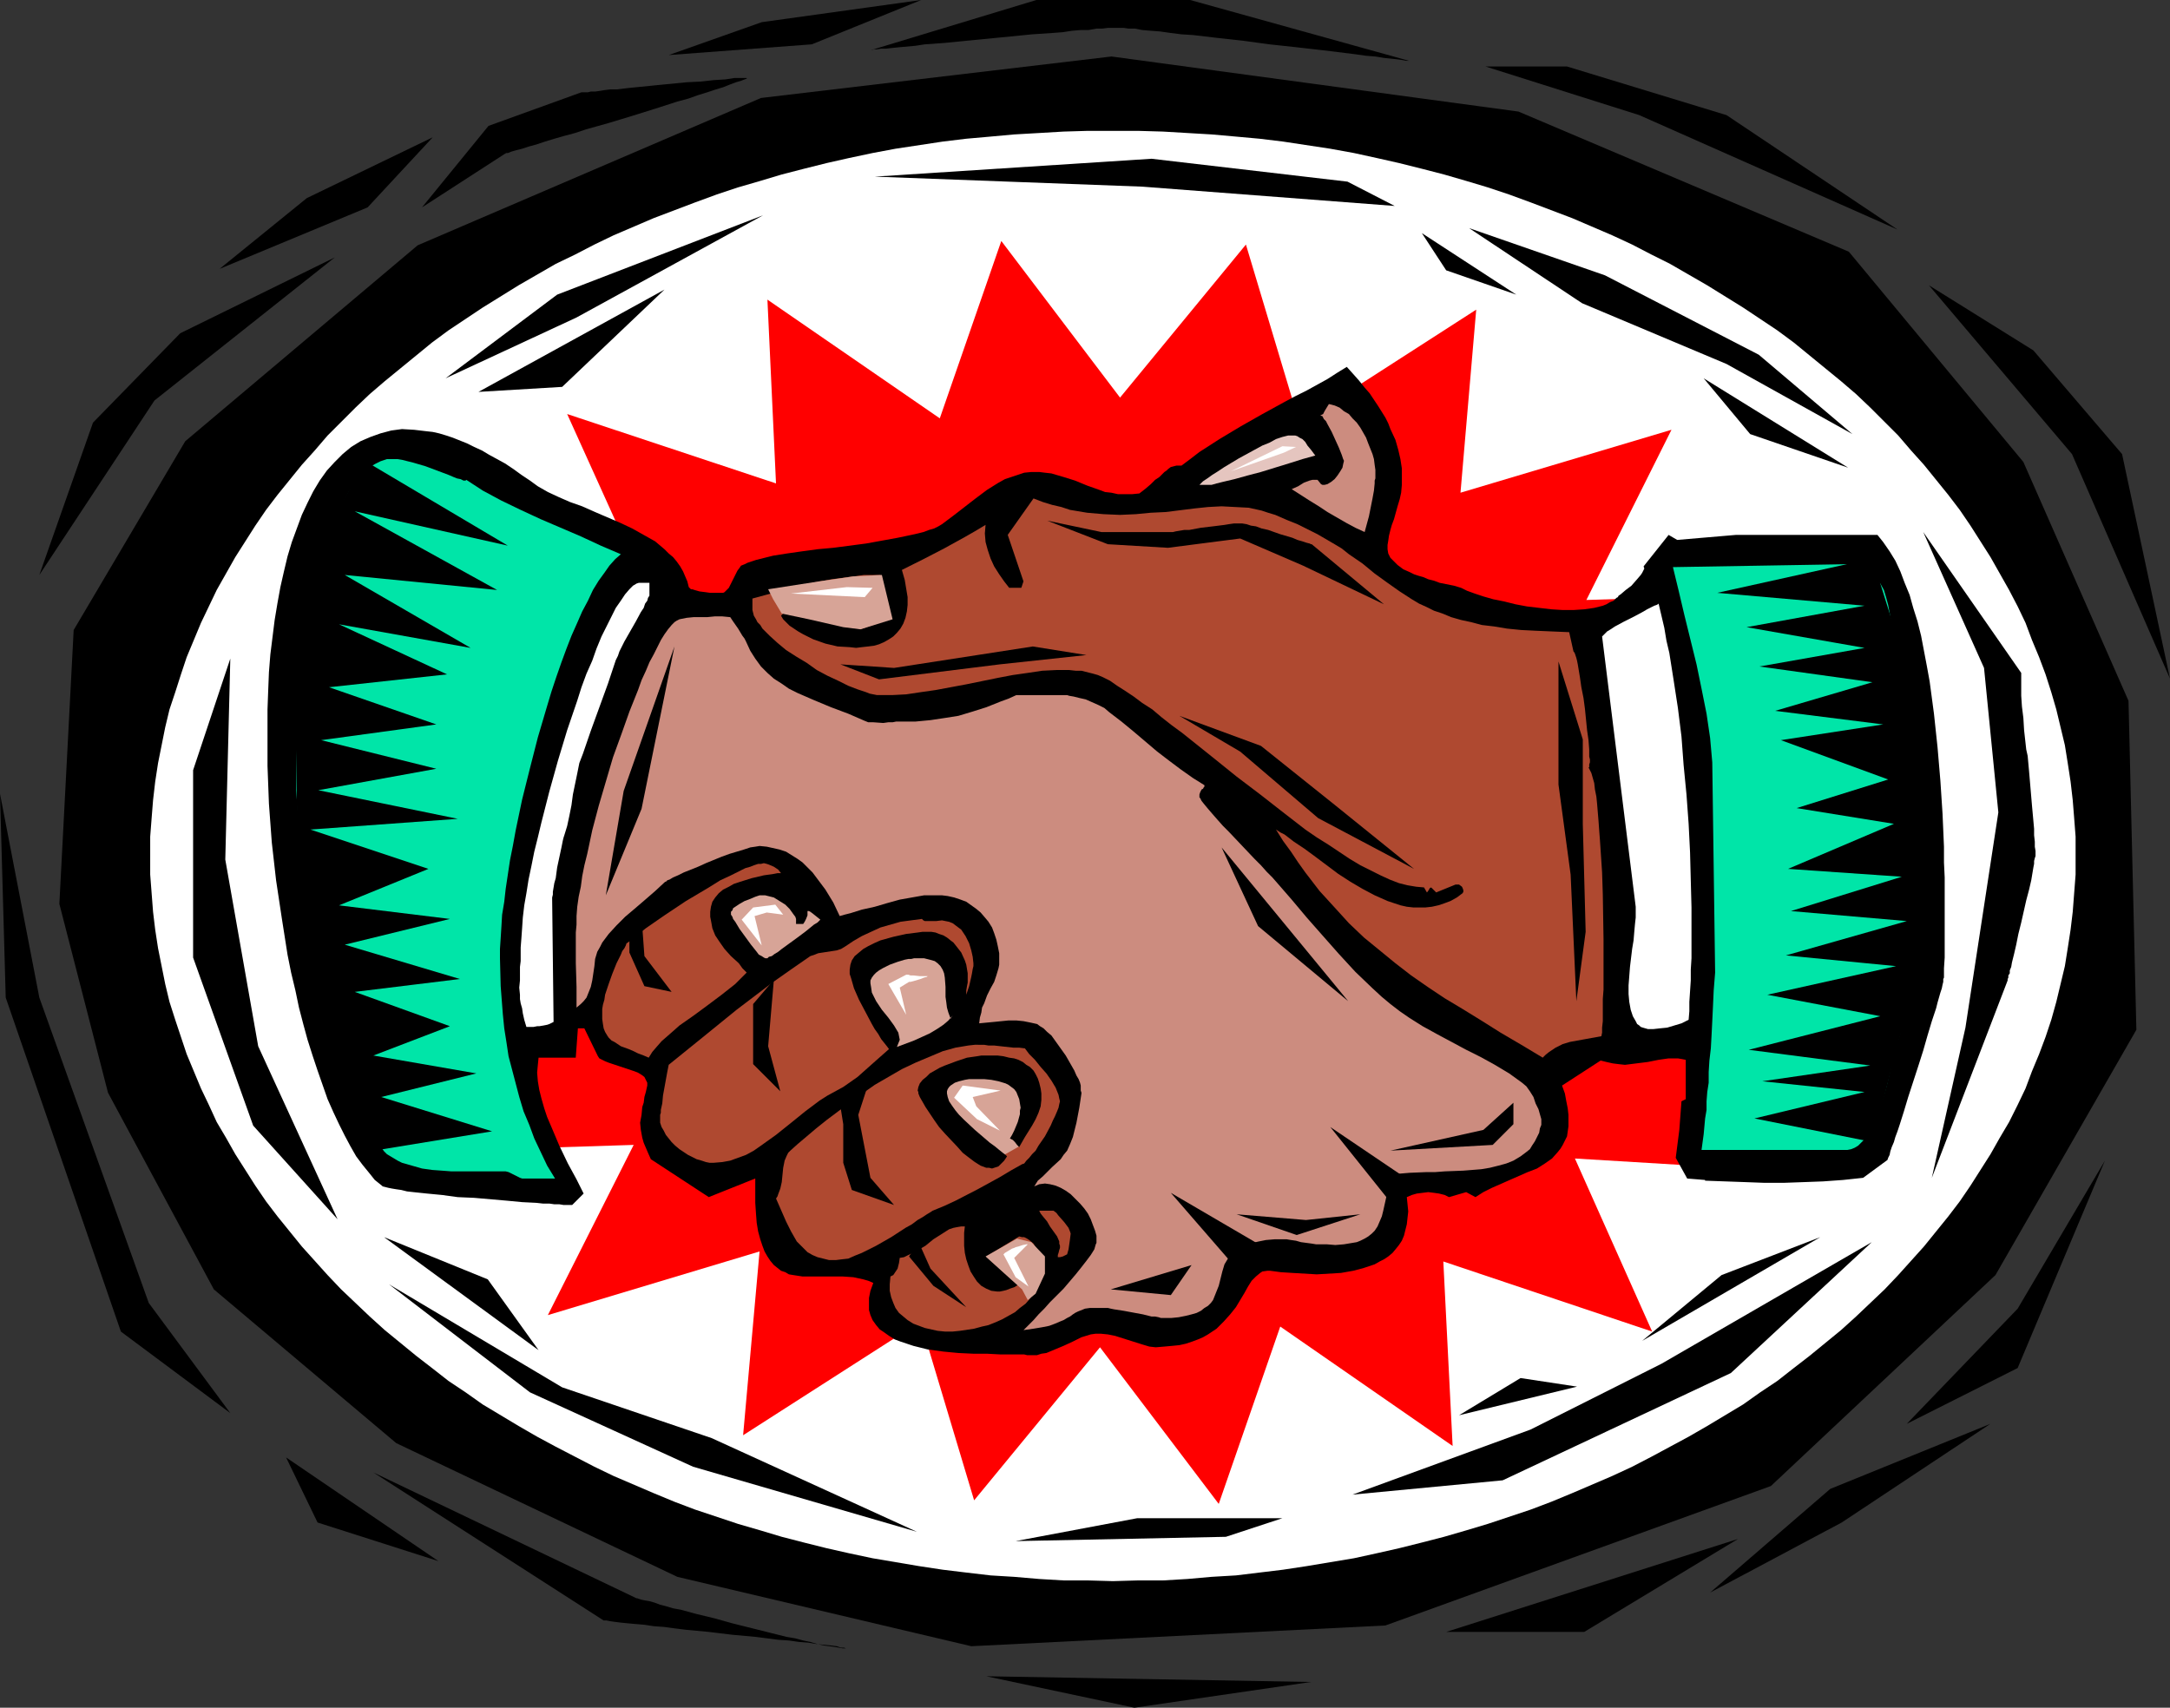 <?xml version="1.0" encoding="UTF-8" standalone="no"?>
<svg
   version="1.0"
   width="129.724mm"
   height="102.102mm"
   id="svg74"
   sodipodi:docname="Handshake 24.wmf"
   xmlns:inkscape="http://www.inkscape.org/namespaces/inkscape"
   xmlns:sodipodi="http://sodipodi.sourceforge.net/DTD/sodipodi-0.dtd"
   xmlns="http://www.w3.org/2000/svg"
   xmlns:svg="http://www.w3.org/2000/svg">
  <rect width="100%" height="100%" fill="#333333" stroke="none"/>
  <sodipodi:namedview
     id="namedview74"
     pagecolor="#ffffff"
     bordercolor="#000000"
     borderopacity="0.25"
     inkscape:showpageshadow="2"
     inkscape:pageopacity="0.0"
     inkscape:pagecheckerboard="0"
     inkscape:deskcolor="#d1d1d1"
     inkscape:document-units="mm" />
  <defs
     id="defs1">
    <pattern
       id="WMFhbasepattern"
       patternUnits="userSpaceOnUse"
       width="6"
       height="6"
       x="0"
       y="0" />
  </defs>
  <path
     style="fill:#000000;fill-opacity:1;fill-rule:evenodd;stroke:none"
     d="M 89.526,326.106 48.318,291.363 24.402,246.923 13.413,204.261 16.645,142.368 41.854,99.706 94.374,55.428 171.942,22.139 l 79.184,-9.373 91.95,12.443 74.659,31.673 39.43,47.51 23.755,53.974 1.778,74.335 -31.835,55.428 -50.742,47.672 -87.102,31.512 -93.566,4.686 -66.418,-15.675 z"
     id="path1" />
  <path
     style="fill:#ffffff;fill-opacity:1;fill-rule:evenodd;stroke:none"
     d="m 33.936,193.434 v -4.363 l 0.323,-4.202 0.323,-4.04 0.485,-4.202 0.646,-4.202 0.808,-4.04 0.808,-4.04 0.97,-4.04 1.293,-3.878 1.293,-4.04 1.293,-3.878 1.616,-3.878 1.616,-3.878 1.778,-3.717 1.778,-3.717 2.101,-3.717 2.101,-3.717 2.262,-3.555 2.262,-3.555 2.424,-3.555 2.586,-3.394 2.747,-3.394 2.747,-3.394 2.909,-3.232 2.909,-3.394 3.07,-3.07 3.232,-3.232 3.232,-3.07 3.394,-2.909 3.555,-2.909 3.555,-2.909 3.555,-2.909 3.717,-2.747 7.757,-5.171 8.08,-5.01 4.202,-2.424 4.202,-2.424 4.363,-2.101 4.363,-2.262 4.363,-2.101 4.525,-1.939 4.525,-1.939 4.686,-1.778 4.686,-1.778 4.848,-1.778 4.848,-1.616 5.01,-1.454 4.848,-1.454 5.01,-1.293 5.171,-1.293 5.01,-1.131 5.333,-1.131 5.171,-0.97 5.333,-0.808 5.333,-0.808 5.333,-0.646 5.494,-0.485 5.333,-0.485 5.656,-0.323 5.494,-0.323 5.494,-0.162 h 5.656 5.656 l 5.656,0.162 5.494,0.323 5.494,0.323 5.494,0.485 5.333,0.485 5.333,0.646 5.333,0.808 5.333,0.808 5.333,0.97 5.171,1.131 5.01,1.131 5.171,1.293 5.01,1.293 5.01,1.454 4.848,1.454 4.848,1.616 4.848,1.778 4.686,1.778 4.686,1.778 4.525,1.939 4.525,1.939 4.525,2.101 4.363,2.262 4.202,2.101 4.202,2.424 4.202,2.424 8.08,5.01 7.757,5.171 3.717,2.747 3.555,2.909 3.555,2.909 3.555,2.909 3.394,2.909 3.232,3.07 3.232,3.232 3.07,3.07 2.909,3.394 2.909,3.232 2.747,3.394 2.747,3.394 2.586,3.394 2.424,3.555 2.262,3.555 2.262,3.555 2.101,3.717 2.101,3.717 1.939,3.717 1.778,3.717 1.454,3.878 1.616,3.878 1.454,3.878 1.293,4.04 1.131,3.878 0.97,4.04 0.97,4.04 0.646,4.04 0.646,4.202 0.485,4.202 0.323,4.04 0.323,4.202 v 4.363 4.202 l -0.323,4.202 -0.323,4.202 -0.485,4.04 -0.646,4.202 -0.646,4.04 -0.97,4.04 -0.97,4.04 -1.131,4.04 -1.293,3.878 -1.454,3.878 -1.616,3.878 -1.454,3.878 -1.778,3.717 -1.939,3.878 -2.101,3.555 -2.101,3.717 -2.262,3.555 -2.262,3.555 -2.424,3.555 -2.586,3.394 -2.747,3.394 -2.747,3.394 -2.909,3.232 -2.909,3.232 -3.07,3.232 -3.232,3.07 -3.232,3.07 -3.394,3.07 -3.555,2.909 -3.555,2.909 -3.555,2.747 -3.717,2.909 -3.878,2.586 -3.878,2.747 -4.04,2.424 -4.04,2.424 -4.202,2.424 -4.202,2.262 -4.202,2.262 -4.363,2.262 -4.525,2.101 -4.525,1.939 -4.525,1.939 -4.686,1.939 -4.686,1.778 -4.848,1.616 -4.848,1.616 -4.848,1.454 -5.01,1.454 -5.01,1.293 -5.171,1.293 -5.01,1.131 -5.171,1.131 -10.666,1.778 -5.333,0.808 -5.333,0.646 -5.333,0.646 -5.494,0.323 -5.494,0.485 -5.494,0.323 h -5.656 l -5.656,0.162 -5.656,-0.162 h -5.494 l -5.494,-0.323 -5.656,-0.485 -5.333,-0.323 -5.494,-0.646 -5.333,-0.646 -5.333,-0.808 -10.504,-1.778 -5.333,-1.131 -5.01,-1.131 -5.171,-1.293 -5.01,-1.293 -4.848,-1.454 -5.01,-1.454 -4.848,-1.616 -4.848,-1.616 -4.686,-1.778 -4.686,-1.939 -4.525,-1.939 -4.525,-1.939 -4.363,-2.101 -4.363,-2.262 -4.363,-2.262 -4.202,-2.262 -4.202,-2.424 -4.04,-2.424 -4.04,-2.424 -3.878,-2.747 -3.878,-2.586 -3.717,-2.909 -3.555,-2.747 -3.555,-2.909 -3.555,-2.909 -3.394,-3.07 -3.232,-3.07 -3.232,-3.07 -3.07,-3.232 -2.909,-3.232 -2.909,-3.232 -2.747,-3.394 -2.747,-3.394 -2.586,-3.394 -2.424,-3.555 -2.262,-3.555 -2.262,-3.555 -2.101,-3.717 -2.101,-3.555 -1.778,-3.878 -1.778,-3.717 -1.616,-3.878 -1.616,-3.878 -1.293,-3.878 -1.293,-3.878 -1.293,-4.04 -0.97,-4.04 -0.808,-4.04 -0.808,-4.04 -0.646,-4.202 -0.485,-4.04 -0.323,-4.202 -0.323,-4.202 z"
     id="path2" />
  <path
     style="fill:#ff0000;fill-opacity:1;fill-rule:evenodd;stroke:none"
     d="m 373.296,300.897 -47.187,-15.837 2.101,41.692 -38.946,-26.987 -13.898,40.076 -26.826,-35.39 -28.442,34.582 -12.12,-40.4 -40.077,25.694 3.717,-41.531 -47.834,14.382 19.392,-38.461 -51.066,1.616 32.966,-31.835 -48.965,-11.312 43.147,-21.977 -42.178,-23.109 49.45,-9.858 -31.512,-32.643 50.742,2.909 -17.614,-38.945 47.187,15.675 -1.939,-41.531 38.946,26.825 13.898,-40.076 26.826,35.39 28.442,-34.582 12.12,40.4 39.915,-25.694 -3.555,41.369 47.672,-14.221 -19.23,38.461 50.904,-1.616 -32.805,31.835 48.965,11.312 -43.309,21.816 42.339,23.27 -49.45,9.858 31.512,32.805 -50.742,-3.07 z"
     id="path3" />
  <path
     style="fill:#000000;fill-opacity:1;fill-rule:evenodd;stroke:none"
     d="m 371.356,127.986 5.656,-7.11 1.939,1.131 13.251,-1.131 h 31.997 l 1.293,1.616 1.454,2.101 1.293,2.101 1.131,2.424 0.97,2.586 1.131,2.747 0.808,2.909 0.97,3.07 0.808,3.232 0.646,3.394 0.646,3.394 0.646,3.555 0.97,7.272 0.808,7.595 0.646,7.595 0.485,7.434 0.323,7.434 v 3.555 l 0.162,3.394 v 3.394 3.232 3.07 2.909 2.909 2.586 l -0.162,2.424 v 2.101 l -0.162,0.323 v 0.646 l -0.162,0.646 -0.162,0.808 -0.323,0.97 -0.323,1.131 -0.323,1.131 -0.323,1.293 -0.97,2.909 -0.97,3.232 -0.97,3.394 -1.131,3.555 -2.262,6.949 -0.97,3.232 -0.97,3.07 -0.485,1.454 -0.485,1.293 -0.323,1.131 -0.485,1.131 -0.323,0.97 -0.162,0.808 -0.323,0.646 -0.162,0.485 -5.494,4.04 -4.525,0.485 -4.525,0.323 -4.363,0.162 -4.525,0.162 h -4.363 l -4.363,-0.162 -4.525,-0.162 -4.525,-0.162 v -0.162 l -4.04,-0.323 -2.586,-4.686 0.808,-6.302 0.485,-6.464 0.97,-0.485 v -8.888 l -0.808,-0.162 -0.97,-0.162 h -0.97 -1.131 l -1.131,0.162 -1.131,0.162 -2.424,0.485 -2.586,0.323 -2.586,0.323 -1.454,-0.162 -1.293,-0.162 -1.454,-0.323 -1.293,-0.323 -8.726,5.656 0.646,1.778 0.323,1.778 0.323,1.616 0.162,1.454 v 1.293 1.293 l -0.162,1.131 -0.162,1.131 -0.485,0.97 -0.485,0.97 -0.485,0.808 -0.646,0.808 -1.293,1.454 -1.616,1.131 -1.778,1.131 -2.101,0.808 -8.08,3.555 -1.939,0.97 -1.778,1.131 -2.101,-1.131 -3.878,1.131 -0.97,-0.485 -1.293,-0.323 -1.131,-0.162 -1.293,-0.162 -1.293,0.162 -1.293,0.162 -1.131,0.323 -1.131,0.485 0.162,1.616 0.162,1.616 -0.162,1.454 -0.162,1.454 -0.323,1.293 -0.323,1.293 -0.485,1.131 -0.646,0.97 -0.646,0.808 -0.808,0.97 -0.97,0.808 -0.97,0.646 -0.97,0.485 -1.131,0.646 -2.424,0.808 -2.424,0.646 -2.747,0.485 -2.747,0.162 -2.747,0.162 -2.747,-0.162 -2.747,-0.162 -2.586,-0.162 -2.424,-0.323 h -0.646 l -1.131,0.162 -0.485,0.323 -0.97,0.808 -0.97,0.97 -0.808,1.293 -0.808,1.454 -0.97,1.616 -0.97,1.616 -1.293,1.616 -1.454,1.616 -1.616,1.616 -0.97,0.646 -0.97,0.646 -1.131,0.646 -1.131,0.485 -1.293,0.485 -1.454,0.485 -1.454,0.323 -1.616,0.162 -1.778,0.162 -1.939,0.162 -1.454,-0.162 -1.616,-0.485 -3.07,-0.97 -3.07,-0.97 -1.616,-0.323 -1.616,-0.162 h -1.131 l -1.131,0.162 -2.101,0.646 -1.939,0.97 -2.101,0.97 -1.939,0.808 -1.939,0.808 -1.131,0.162 -0.97,0.323 h -1.131 -1.131 l -0.646,-0.162 h -0.808 -0.97 -3.555 l -3.07,-0.162 h -3.07 l -3.394,-0.162 -3.394,-0.323 -3.555,-0.485 -3.232,-0.808 -1.454,-0.485 -1.454,-0.485 -1.293,-0.485 -1.293,-0.808 -1.131,-0.808 -0.97,-0.646 -0.808,-0.97 -0.808,-1.131 -0.485,-1.131 -0.323,-1.131 v -1.454 -1.293 l 0.323,-1.616 0.646,-1.778 -1.131,-0.485 -1.131,-0.323 -2.262,-0.485 -2.424,-0.162 h -2.262 -2.262 -2.424 -2.101 l -2.101,-0.323 -0.97,-0.162 -0.808,-0.485 -0.97,-0.323 -0.808,-0.646 -0.808,-0.646 -0.808,-0.97 -0.646,-0.97 -0.646,-1.131 -0.485,-1.293 -0.485,-1.454 -0.485,-1.778 -0.323,-1.939 -0.162,-2.101 -0.162,-2.424 v -2.586 -2.909 l -10.504,4.202 -13.09,-8.565 -0.646,-1.454 -0.485,-1.131 -0.485,-1.131 -0.323,-1.131 -0.323,-1.778 -0.162,-1.616 0.323,-1.778 0.162,-1.778 0.323,-0.97 0.162,-1.293 0.323,-1.131 0.323,-1.454 v -0.646 l -0.323,-0.646 -0.323,-0.646 -0.646,-0.485 -0.808,-0.485 -0.808,-0.323 -1.939,-0.646 -1.939,-0.646 -1.939,-0.646 -0.808,-0.323 -0.646,-0.323 -0.646,-0.323 -0.323,-0.485 -3.07,-6.302 h -1.454 l -0.485,6.626 h -8.403 l -0.162,1.616 -0.162,1.778 0.162,1.939 0.323,1.939 0.485,1.939 0.646,2.262 0.646,1.939 0.97,2.262 1.778,4.202 1.939,4.04 0.97,1.778 0.97,1.778 0.808,1.616 0.808,1.616 -2.586,2.586 h -1.131 -0.808 l -0.97,-0.162 h -1.131 l -1.131,-0.162 h -1.454 l -1.454,-0.162 -3.232,-0.162 -3.394,-0.323 -7.434,-0.646 -3.717,-0.162 -3.555,-0.485 -3.394,-0.323 -3.07,-0.323 -1.454,-0.162 -1.293,-0.323 -1.131,-0.162 -0.97,-0.162 -0.808,-0.162 -0.646,-0.162 -0.646,-0.162 -0.162,-0.162 -1.616,-1.293 -1.293,-1.616 -1.454,-1.778 -1.454,-1.939 -1.293,-2.262 -1.293,-2.424 -1.293,-2.586 -1.293,-2.747 -1.293,-2.909 -1.131,-3.232 -1.131,-3.232 -1.131,-3.394 -1.131,-3.555 -0.97,-3.555 -0.97,-3.717 -0.808,-3.878 -0.97,-4.04 -0.808,-4.04 -1.293,-8.242 -1.293,-8.565 -0.97,-8.565 -0.646,-8.726 -0.323,-8.565 v -8.565 -4.202 l 0.162,-4.363 0.162,-4.04 0.323,-4.04 0.485,-3.878 0.485,-3.878 0.646,-3.878 0.646,-3.555 0.808,-3.555 0.808,-3.394 0.97,-3.232 1.131,-3.07 1.131,-3.07 1.293,-2.747 1.293,-2.586 1.454,-2.424 1.616,-2.262 1.778,-1.939 1.778,-1.778 1.939,-1.616 2.101,-1.293 2.262,-0.97 2.262,-0.808 2.424,-0.646 2.424,-0.323 2.747,0.162 2.747,0.323 1.454,0.162 1.454,0.323 1.616,0.485 1.454,0.485 1.616,0.646 1.616,0.646 1.616,0.808 1.778,0.808 1.616,0.97 1.778,0.97 1.778,0.97 1.939,1.293 1.778,1.293 1.939,1.293 1.778,1.293 2.262,1.293 2.424,1.131 2.586,1.131 2.747,0.97 2.909,1.293 5.656,2.424 2.747,1.293 2.586,1.454 2.586,1.454 2.101,1.778 0.97,0.97 0.97,0.808 0.808,0.97 0.808,1.131 0.646,1.131 0.485,1.131 0.485,1.131 0.323,1.293 0.162,0.162 0.323,0.323 h 0.323 l 0.485,0.162 1.131,0.323 1.293,0.162 1.131,0.162 h 0.97 1.131 0.323 0.485 l 0.323,-0.162 0.323,-0.323 0.646,-0.646 0.485,-0.97 0.485,-0.97 0.485,-0.97 0.485,-0.97 0.485,-0.646 0.323,-0.485 0.808,-0.323 0.646,-0.323 0.97,-0.323 0.97,-0.323 1.293,-0.323 1.293,-0.323 1.293,-0.323 3.07,-0.485 3.394,-0.485 3.555,-0.485 3.555,-0.323 7.434,-0.97 3.555,-0.646 3.555,-0.646 3.07,-0.646 1.454,-0.323 1.293,-0.323 1.293,-0.485 1.131,-0.323 0.97,-0.485 0.808,-0.485 2.586,-1.939 5.01,-3.878 2.586,-1.939 2.586,-1.616 1.454,-0.808 1.454,-0.485 1.454,-0.485 1.454,-0.485 1.616,-0.162 h 1.778 l 1.293,0.162 1.454,0.162 2.747,0.808 2.586,0.808 2.747,1.131 2.747,0.97 1.293,0.485 1.454,0.162 1.454,0.323 h 1.616 1.616 l 1.616,-0.162 1.454,-1.131 1.131,-0.97 0.97,-0.97 0.97,-0.646 0.646,-0.646 0.485,-0.485 0.485,-0.323 0.323,-0.323 0.646,-0.485 0.646,-0.162 0.646,-0.162 h 1.131 l 1.939,-1.454 2.101,-1.616 2.262,-1.454 2.262,-1.454 4.848,-2.909 4.848,-2.747 5.01,-2.747 2.424,-1.293 2.586,-1.293 4.686,-2.586 2.262,-1.454 2.101,-1.293 1.454,1.616 1.293,1.454 1.293,1.616 1.131,1.293 0.97,1.454 0.97,1.454 0.808,1.293 0.808,1.293 0.646,1.293 0.485,1.293 1.131,2.424 0.646,2.262 0.485,2.101 0.323,2.101 v 1.939 1.778 l -0.162,1.778 -0.323,1.454 -0.485,1.616 -0.808,2.909 -0.485,1.293 -0.323,1.131 -0.323,1.293 -0.162,1.131 -0.162,0.97 v 0.97 l 0.162,0.97 0.485,0.97 0.808,0.808 0.808,0.808 1.293,0.97 1.454,0.646 0.97,0.485 0.97,0.323 1.131,0.323 1.131,0.485 1.293,0.323 1.293,0.485 1.616,0.323 1.616,0.323 1.616,0.485 1.293,0.646 1.778,0.646 1.939,0.646 2.262,0.646 2.424,0.485 2.586,0.646 2.586,0.485 2.747,0.323 2.747,0.323 2.586,0.162 h 2.424 l 2.424,-0.162 2.262,-0.323 1.939,-0.485 0.808,-0.323 0.808,-0.485 0.808,-0.323 0.646,-0.646 v 0 l 0.323,-0.162 0.162,-0.323 0.485,-0.323 1.131,-0.97 1.293,-0.97 1.131,-1.293 0.97,-1.131 0.323,-0.485 0.323,-0.646 0.162,-0.323 z"
     id="path4" />
  <path
     style="fill:#cc8c7f;fill-opacity:1;fill-rule:evenodd;stroke:none"
     d="m 300.252,91.303 1.293,0.323 1.131,0.485 0.97,0.808 1.131,0.646 0.808,0.97 0.97,0.97 0.808,1.131 0.646,1.131 0.646,1.131 0.485,1.293 0.97,2.424 0.323,1.131 0.162,1.293 0.162,1.131 v 1.131 0.323 0.485 l -0.162,0.485 v 0.646 l -0.162,1.616 -0.323,1.778 -0.808,4.04 -0.485,1.778 -0.485,1.778 -2.101,-0.97 -2.101,-1.131 -4.202,-2.424 -1.939,-1.293 -2.101,-1.293 -4.04,-2.586 1.454,-0.646 1.293,-0.808 1.293,-0.485 0.646,-0.162 h 0.646 0.485 l 0.162,0.162 0.646,0.808 0.323,0.162 h 0.485 l 0.646,-0.162 0.808,-0.485 0.808,-0.646 0.646,-0.808 0.646,-0.97 0.485,-0.808 0.162,-0.808 0.162,-0.646 v -0.162 l -0.162,-0.323 -0.162,-0.485 -0.162,-0.485 -0.323,-0.808 -0.323,-0.808 -0.808,-1.778 -0.808,-1.778 -0.97,-1.778 -0.323,-0.646 -0.485,-0.485 -0.323,-0.646 -0.485,-0.162 0.646,-0.323 0.323,-0.646 0.485,-0.808 z"
     id="path5" />
  <path
     style="fill:#e5c5bf;fill-opacity:1;fill-rule:evenodd;stroke:none"
     d="m 292.011,98.414 h 0.646 l 0.485,0.162 0.485,0.323 0.646,0.323 0.646,0.646 0.485,0.808 0.808,0.97 0.97,1.293 -2.909,0.808 -3.07,0.97 -6.302,1.939 -3.07,0.808 -2.909,0.808 -2.747,0.646 -1.293,0.323 -1.131,0.323 h -2.747 l 0.162,-0.162 0.162,-0.162 0.162,-0.162 0.323,-0.323 0.97,-0.646 1.131,-0.808 1.293,-0.808 1.454,-0.97 1.616,-0.97 1.616,-0.97 3.555,-1.939 1.778,-0.97 1.616,-0.646 1.454,-0.808 1.454,-0.485 1.293,-0.323 z"
     id="path6" />
  <path
     style="fill:#00e5a8;fill-opacity:1;fill-rule:evenodd;stroke:none"
     d="m 88.88,103.746 h 0.97 l 0.97,0.162 1.293,0.323 1.293,0.323 2.747,0.808 2.586,0.97 1.293,0.485 1.293,0.485 1.131,0.485 0.808,0.323 0.808,0.162 0.646,0.323 h 0.485 l 0.162,-0.162 3.717,2.424 4.202,2.262 4.363,2.101 4.525,2.101 4.525,1.939 4.525,1.939 4.525,2.101 4.525,1.939 -1.293,1.131 -1.293,1.454 -1.131,1.616 -1.293,1.778 -1.293,2.101 -1.131,2.424 -1.293,2.424 -1.131,2.586 -1.293,2.909 -1.131,2.909 -1.131,3.07 -1.131,3.232 -1.131,3.394 -0.97,3.232 -2.101,7.11 -1.778,6.949 -1.778,7.11 -1.454,6.949 -0.646,3.555 -0.646,3.232 -0.485,3.232 -0.485,3.232 -0.323,2.909 -0.485,2.909 -0.162,2.747 -0.162,2.586 -0.162,2.424 v 2.101 l 0.162,6.302 0.485,6.302 0.323,3.232 0.485,3.07 0.485,3.232 0.808,3.07 0.808,3.07 0.808,3.07 0.97,3.232 1.293,3.07 1.131,3.07 1.454,3.07 1.454,3.07 1.778,2.909 h -6.787 -0.646 l -0.485,-0.162 -1.293,-0.646 -1.293,-0.646 -0.646,-0.162 h -0.646 -11.635 l -2.101,-0.162 -2.262,-0.162 -2.262,-0.323 -2.262,-0.646 -2.262,-0.646 -0.97,-0.485 -0.808,-0.485 -0.808,-0.485 -0.808,-0.485 -0.646,-0.646 -0.485,-0.646 -2.586,-4.686 -2.262,-4.686 -2.262,-4.848 -1.778,-4.686 -1.616,-4.848 -1.454,-4.848 -1.293,-4.848 -1.131,-4.848 -0.97,-5.01 -0.808,-4.848 -0.646,-5.01 -0.646,-5.01 -0.97,-10.342 -0.808,-10.342 -0.162,-2.101 v -1.778 -3.07 -2.909 l 0.162,-2.586 0.162,-2.909 0.162,-1.454 0.162,-1.616 v -1.778 -1.939 l 0.162,-2.262 v -2.424 -0.485 -0.646 l 0.162,-0.97 0.162,-1.131 0.162,-1.293 0.162,-1.454 0.162,-1.616 0.323,-1.778 0.323,-1.939 0.323,-1.939 0.808,-4.202 0.97,-4.525 1.131,-4.525 1.454,-4.363 1.454,-4.363 0.808,-2.101 0.97,-1.939 0.808,-1.778 0.97,-1.778 1.131,-1.616 1.131,-1.293 1.131,-1.293 1.131,-1.131 1.293,-0.808 1.293,-0.646 1.454,-0.485 z"
     id="path7" />
  <path
     style="fill:#af4930;fill-opacity:1;fill-rule:evenodd;stroke:none"
     d="m 233.512,112.634 2.101,0.808 2.101,0.646 2.101,0.485 1.939,0.646 1.939,0.323 1.939,0.323 3.717,0.323 3.717,0.162 3.555,-0.162 3.394,-0.323 3.394,-0.162 6.464,-0.808 3.07,-0.323 3.07,-0.162 3.07,0.162 3.07,0.162 2.909,0.646 1.454,0.485 1.616,0.485 2.586,1.131 2.424,0.97 2.262,1.131 2.262,1.131 1.939,1.131 1.939,1.131 1.616,0.97 1.616,1.293 3.07,2.101 2.747,2.262 2.909,2.101 2.747,1.939 2.747,1.778 1.616,0.97 1.778,0.808 1.616,0.808 1.939,0.646 1.939,0.808 2.262,0.646 2.262,0.485 2.424,0.646 2.747,0.323 2.909,0.485 3.232,0.323 3.232,0.162 3.717,0.162 3.878,0.162 0.97,4.363 v 0 l 0.162,0.162 0.162,0.323 0.162,0.485 0.162,0.485 0.162,0.646 0.162,0.808 0.162,0.97 0.323,1.939 0.323,2.262 0.485,2.424 0.323,2.424 0.485,4.848 0.323,2.262 0.162,2.101 v 0.808 0.808 l 0.162,0.646 v 0.646 l -0.162,0.485 v 0.485 0.162 h -0.162 l 0.323,0.646 0.323,0.646 0.323,1.131 0.323,1.131 0.162,1.454 0.323,1.616 0.162,1.616 0.162,1.939 0.162,1.939 0.162,2.262 0.162,2.101 0.162,2.424 0.323,4.848 0.162,5.01 0.162,10.019 v 11.474 l -0.162,2.101 v 1.778 1.778 1.454 l -0.162,1.454 v 1.131 l -0.162,0.808 -3.555,0.646 -1.778,0.323 -1.778,0.323 -1.616,0.485 -1.616,0.808 -1.454,0.97 -0.808,0.646 -0.646,0.646 -4.848,-2.909 -4.686,-2.747 -4.363,-2.747 -4.202,-2.586 -4.04,-2.424 -3.878,-2.586 -3.717,-2.586 -3.555,-2.747 -3.555,-2.909 -3.555,-2.909 -3.394,-3.232 -3.232,-3.555 -3.394,-3.717 -1.616,-2.101 -1.616,-2.101 -1.616,-2.262 -1.616,-2.424 -1.778,-2.424 -1.616,-2.586 0.97,0.646 0.97,0.485 2.101,1.616 2.424,1.616 2.424,1.778 2.586,1.939 2.586,1.939 2.747,1.778 2.747,1.616 2.747,1.454 2.909,1.293 2.909,0.97 1.454,0.323 1.454,0.162 h 1.454 1.293 l 1.454,-0.162 1.454,-0.323 1.454,-0.485 1.293,-0.485 1.454,-0.808 1.293,-0.97 0.162,-0.323 v -0.323 l -0.162,-0.485 -0.162,-0.323 -0.646,-0.485 h -0.323 -0.485 l -4.363,1.778 -1.131,-1.131 -0.323,0.162 -0.162,0.323 -0.323,0.485 -0.162,0.162 -0.646,-1.131 -1.778,-0.162 -1.939,-0.323 -1.939,-0.485 -2.101,-0.808 -2.101,-0.97 -2.262,-1.131 -2.262,-1.131 -2.424,-1.454 -2.424,-1.616 -2.424,-1.616 -2.586,-1.616 -2.586,-1.778 -5.01,-3.878 -5.171,-4.04 -5.333,-4.04 -5.01,-4.04 -4.848,-3.878 -2.424,-1.939 -2.424,-1.778 -2.262,-1.778 -2.101,-1.778 -2.262,-1.454 -1.939,-1.454 -1.939,-1.293 -1.778,-1.131 -1.616,-1.131 -1.616,-0.808 -1.131,-0.485 -1.131,-0.323 -1.293,-0.323 -1.293,-0.323 h -1.293 l -1.454,-0.162 h -2.909 l -3.232,0.162 -3.232,0.485 -3.394,0.485 -3.394,0.646 -7.11,1.454 -6.949,1.293 -3.394,0.485 -3.232,0.485 -3.07,0.162 h -2.909 -0.646 l -0.808,-0.162 -0.808,-0.162 -0.808,-0.323 -1.939,-0.646 -2.101,-0.808 -2.262,-1.131 -2.424,-1.131 -2.424,-1.293 -2.262,-1.616 -2.424,-1.454 -2.262,-1.454 -1.939,-1.616 -1.778,-1.616 -1.616,-1.616 -0.485,-0.808 -0.646,-0.646 -0.323,-0.646 -0.485,-0.808 -0.162,-0.646 -0.162,-0.646 v -2.586 l 7.11,-1.939 3.555,-0.97 3.717,-0.808 3.555,-0.646 3.717,-0.485 3.555,-0.485 h 3.717 l 0.646,2.424 0.646,2.424 0.646,2.424 0.485,2.586 -6.949,2.424 -0.808,-0.323 -0.808,-0.323 -1.939,-0.808 -2.262,-0.808 -2.424,-0.808 -2.424,-0.646 -2.262,-0.485 h -1.131 -1.131 -0.808 l -0.97,0.162 -0.97,0.97 0.485,0.808 0.646,0.646 0.808,0.808 0.97,0.646 0.97,0.646 1.131,0.646 2.262,1.131 2.747,0.97 2.747,0.646 2.747,0.162 1.454,0.162 1.293,-0.162 1.454,-0.162 1.293,-0.162 1.131,-0.323 1.131,-0.485 1.131,-0.646 0.97,-0.646 0.808,-0.808 0.808,-0.97 0.646,-1.131 0.485,-1.293 0.323,-1.454 0.162,-1.454 v -1.778 l -0.323,-1.939 -0.323,-1.939 -0.646,-2.262 2.586,-1.293 2.262,-1.131 4.686,-2.424 4.686,-2.586 2.262,-1.293 2.424,-1.454 -0.162,1.939 0.162,1.939 0.485,1.778 0.646,1.939 0.808,1.778 1.131,1.778 1.131,1.616 1.131,1.454 h 2.747 l 0.485,-1.454 -3.555,-10.504 z"
     id="path8" />
  <path
     style="fill:#00e5a8;fill-opacity:1;fill-rule:evenodd;stroke:none"
     d="m 416.928,127.501 1.131,0.162 0.97,0.162 0.97,0.485 0.97,0.323 0.808,0.485 0.808,0.485 1.131,0.97 1.131,1.293 0.808,1.454 0.485,1.616 0.485,1.778 0.323,1.778 0.323,1.778 0.323,3.717 0.485,3.555 0.323,1.778 0.485,1.616 0.646,2.262 0.646,2.747 0.485,2.747 0.485,2.747 0.97,5.979 0.323,2.909 0.323,2.909 0.162,2.747 0.323,2.586 0.162,2.424 0.162,2.101 0.162,1.778 v 0.646 1.293 0.485 0.485 29.249 0.323 0.646 l -0.162,0.808 -0.323,0.808 -0.323,1.131 -0.323,1.131 -0.646,2.586 -1.616,5.656 -0.808,2.586 -0.323,1.293 -0.323,0.97 -0.97,3.394 -0.808,3.555 -0.808,3.394 -0.97,3.394 -0.162,0.485 -0.162,0.485 -0.323,0.646 -0.323,0.808 -0.646,1.778 -0.808,1.939 -1.131,1.939 -0.646,0.808 -0.646,0.646 -0.646,0.646 -0.808,0.485 -0.808,0.323 -0.808,0.162 h -32.966 l 0.485,-3.555 0.323,-3.555 0.323,-1.939 v -1.939 l 0.162,-2.101 0.323,-2.101 v -2.424 l 0.162,-2.586 0.323,-2.747 0.162,-2.909 0.162,-3.232 0.162,-3.394 0.162,-3.555 0.323,-4.04 -0.646,-47.51 -0.485,-5.494 -0.808,-5.494 -1.131,-5.656 -1.131,-5.494 -2.747,-11.15 -1.293,-5.494 -1.293,-5.333 z"
     id="path9" />
  <path
     style="fill:#ffffff;fill-opacity:1;fill-rule:evenodd;stroke:none"
     d="m 144.632,131.703 h 2.101 v 2.424 0.485 l -0.323,0.485 -0.162,0.646 -0.485,0.646 -0.323,0.97 -0.646,0.97 -1.131,2.101 -2.586,4.525 -1.131,2.262 -0.323,0.97 -0.485,0.97 -1.778,5.333 -1.939,5.333 -1.939,5.333 -1.778,5.171 -0.808,2.101 -0.485,2.424 -0.97,4.686 -0.323,2.424 -0.485,2.424 -0.485,2.262 -0.646,2.101 -0.162,0.485 -0.162,0.646 -0.162,0.808 -0.162,0.808 -0.485,2.262 -0.485,2.262 -0.323,2.424 -0.323,1.131 -0.162,0.97 -0.162,0.97 v 0.646 l -0.162,0.646 v 0.323 l 0.323,27.795 -0.646,0.323 -0.323,0.162 -0.485,0.162 -0.808,0.162 -0.97,0.162 h -0.485 l -0.808,0.162 h -1.616 l -0.485,-1.616 -0.323,-1.454 -0.162,-1.131 -0.323,-1.131 -0.162,-0.97 v -0.97 l -0.162,-1.616 0.162,-1.616 v -0.97 -0.97 -1.131 l 0.162,-1.293 v -1.454 -1.616 l 0.162,-2.101 0.162,-2.262 0.162,-2.424 0.323,-2.747 0.485,-2.747 0.485,-3.07 0.646,-3.07 0.646,-3.232 0.808,-3.232 0.808,-3.394 1.778,-6.949 1.939,-6.949 2.101,-6.949 2.262,-6.626 0.97,-3.07 1.131,-3.07 1.293,-2.909 0.97,-2.747 1.131,-2.747 1.131,-2.262 1.131,-2.262 0.97,-1.939 1.131,-1.616 0.97,-1.454 0.97,-1.131 0.808,-0.808 0.808,-0.485 0.485,-0.162 z"
     id="path10" />
  <path
     style="fill:#cc8c7f;fill-opacity:1;fill-rule:evenodd;stroke:none"
     d="m 164.993,139.46 0.323,0.485 0.323,0.485 1.131,1.616 0.97,1.616 0.485,0.646 0.323,0.646 0.97,2.101 1.131,1.778 1.293,1.778 1.454,1.454 1.454,1.293 1.778,1.131 1.616,1.131 1.939,0.97 3.717,1.616 3.878,1.616 3.878,1.454 3.717,1.616 0.808,0.323 h 1.131 l 2.262,0.162 1.131,-0.162 h 0.97 l 0.808,-0.162 h 0.808 1.778 1.778 l 3.394,-0.323 3.232,-0.485 3.07,-0.485 3.232,-0.97 3.07,-0.97 3.232,-1.293 1.778,-0.646 1.778,-0.808 h 11.15 0.323 l 0.485,0.162 0.97,0.162 1.293,0.323 1.454,0.323 1.454,0.646 1.454,0.646 1.293,0.646 1.131,0.97 2.747,2.101 2.747,2.262 5.333,4.525 2.747,2.101 2.586,1.939 2.747,1.939 2.586,1.616 v 0.323 l -0.162,0.162 -0.162,0.323 -0.323,0.162 -0.323,0.646 -0.162,0.485 v 0.485 0.162 l 0.162,0.162 0.323,0.646 0.646,0.808 0.808,0.97 0.97,1.131 1.131,1.293 1.293,1.454 1.293,1.293 2.909,3.07 2.909,3.07 1.454,1.454 1.293,1.454 1.293,1.293 1.131,1.293 3.232,3.717 3.394,4.04 3.555,4.04 3.717,4.202 3.717,4.04 3.878,3.717 2.101,1.939 1.939,1.616 2.101,1.616 2.101,1.454 3.07,1.939 3.232,1.778 6.626,3.555 3.232,1.616 3.232,1.778 3.232,1.939 2.909,2.101 0.97,0.808 0.808,1.131 0.808,1.293 0.485,1.454 0.646,1.293 0.323,1.131 0.323,1.131 v 0.323 0.323 0.646 l -0.323,0.808 -0.162,0.97 -0.485,0.97 -0.485,0.97 -0.646,0.97 -0.485,0.808 -0.808,0.646 -1.293,0.97 -1.616,0.97 -1.616,0.646 -1.778,0.485 -1.939,0.485 -1.939,0.323 -4.04,0.323 -4.202,0.162 -2.101,0.162 h -1.939 l -3.878,0.162 -1.939,0.162 -1.778,0.162 -0.485,1.293 -0.485,1.293 -0.646,2.747 -0.646,2.909 -0.323,1.293 -0.485,1.131 -0.485,1.131 -0.646,0.97 -0.646,0.646 -0.808,0.646 -0.808,0.485 -0.97,0.485 -0.808,0.323 -0.97,0.162 -1.939,0.323 -1.939,0.162 -1.939,-0.162 h -1.778 -0.646 l -0.97,-0.162 -2.424,-0.323 -1.131,-0.323 -1.131,-0.162 -0.97,-0.162 h -0.646 -2.101 l -1.939,0.162 -1.616,0.323 -1.454,0.323 -1.293,0.323 -1.131,0.485 -0.97,0.646 -0.808,0.485 -0.646,0.646 -0.485,0.646 -0.485,0.808 -0.485,0.808 -0.485,1.616 -0.808,3.232 -0.646,1.616 -0.646,1.616 -0.485,0.646 -0.646,0.646 -0.808,0.485 -0.808,0.646 -0.97,0.485 -1.131,0.323 -1.293,0.323 -1.616,0.323 -1.616,0.162 h -1.939 -0.485 l -0.485,-0.162 -0.808,-0.162 h -0.808 l -1.939,-0.485 -4.363,-0.808 -2.101,-0.323 -0.808,-0.162 -0.646,-0.162 h -0.646 -0.485 -1.454 -1.454 l -1.131,0.162 -0.808,0.323 -0.808,0.323 -0.646,0.323 -0.485,0.323 -0.646,0.485 -0.646,0.323 -0.808,0.485 -0.808,0.323 -1.131,0.485 -1.293,0.485 -1.616,0.323 -0.97,0.162 -0.97,0.162 -1.131,0.162 -1.131,0.162 0.162,-0.162 0.323,-0.323 0.808,-0.808 0.97,-0.97 1.131,-1.293 1.293,-1.293 1.293,-1.454 3.07,-3.07 2.747,-3.232 1.293,-1.616 1.131,-1.454 0.97,-1.293 0.808,-1.293 0.323,-1.131 0.162,-0.323 v -0.485 -1.131 l -0.323,-1.131 -0.485,-1.293 -0.485,-1.293 -0.646,-1.293 -0.808,-1.131 -0.97,-1.131 -0.97,-0.97 -1.131,-1.131 -1.131,-0.808 -1.131,-0.646 -1.131,-0.485 -1.293,-0.323 -1.131,-0.162 -1.293,0.162 -1.131,0.485 0.808,-1.293 1.131,-0.97 2.101,-2.101 1.939,-1.778 0.646,-0.97 0.808,-0.97 0.646,-1.454 0.646,-1.616 0.808,-3.232 0.646,-3.394 0.485,-3.232 v -0.162 l -0.162,-0.485 v -0.808 -0.323 l -0.162,-0.646 -0.323,-0.808 -0.485,-0.808 -0.485,-1.131 -0.646,-1.131 -1.293,-2.262 -1.616,-2.262 -1.616,-2.262 -0.97,-0.808 -0.808,-0.808 -0.808,-0.485 -0.646,-0.485 -1.454,-0.323 -1.616,-0.323 -1.616,-0.162 h -1.778 l -3.232,0.323 -3.394,0.323 0.162,-1.293 0.323,-1.131 0.162,-1.131 0.485,-0.97 0.646,-1.778 0.808,-1.616 0.808,-1.454 0.485,-1.454 0.485,-1.616 0.162,-0.808 v -0.97 -1.616 l -0.323,-1.616 -0.323,-1.454 -0.485,-1.454 -0.485,-1.293 -0.808,-1.293 -0.808,-0.97 -0.97,-1.131 -0.97,-0.808 -1.131,-0.808 -1.131,-0.808 -1.293,-0.485 -1.454,-0.485 -1.454,-0.323 -1.293,-0.162 h -1.616 -2.424 l -2.747,0.485 -2.747,0.485 -2.909,0.808 -2.747,0.808 -2.909,0.646 -2.586,0.808 -1.293,0.323 -1.131,0.323 -1.454,-3.07 -1.778,-2.909 -1.939,-2.586 -0.97,-1.293 -1.131,-1.131 -1.131,-1.131 -1.131,-0.808 -1.293,-0.808 -1.293,-0.808 -1.454,-0.485 -1.454,-0.323 -1.454,-0.323 -1.616,-0.162 -0.97,0.162 -1.131,0.162 -1.454,0.485 -1.616,0.485 -1.616,0.485 -1.778,0.646 -3.555,1.454 -1.778,0.808 -1.616,0.646 -1.616,0.646 -1.293,0.646 -1.131,0.485 -0.808,0.485 -0.485,0.162 -0.162,0.162 -0.162,0.162 h -0.162 l -2.262,2.101 -2.424,2.101 -2.262,1.939 -2.101,1.778 -1.939,1.939 -1.778,1.939 -1.454,1.939 -0.485,0.97 -0.646,1.131 -0.485,1.616 -0.162,1.616 -0.485,3.232 -0.323,1.454 -0.646,1.616 -0.323,0.808 -0.646,0.808 -0.646,0.646 -0.97,0.808 v -2.262 -2.424 l -0.162,-5.333 v -6.949 l 0.162,-1.778 v -1.939 l 0.162,-2.101 0.323,-2.262 0.485,-2.262 0.323,-2.424 0.485,-2.424 0.646,-2.586 1.131,-5.333 1.454,-5.494 1.616,-5.494 1.616,-5.494 1.939,-5.333 1.778,-5.01 1.939,-4.848 0.808,-2.262 0.97,-2.101 0.808,-1.939 0.97,-1.778 0.808,-1.616 0.808,-1.616 0.808,-1.293 0.808,-1.131 0.808,-0.97 0.646,-0.646 0.485,-0.323 0.646,-0.323 0.808,-0.162 0.808,-0.162 1.616,-0.162 h 0.808 0.808 1.454 l 1.616,-0.162 h 1.778 z"
     id="path11" />
  <path
     style="fill:#af4930;fill-opacity:1;fill-rule:evenodd;stroke:none"
     d="m 172.589,195.05 0.646,0.162 0.485,0.162 1.131,0.485 0.97,0.646 0.646,0.808 h -0.808 l -0.808,0.162 -1.131,0.162 -1.131,0.162 -2.747,0.646 -2.586,0.808 -1.454,0.485 -1.131,0.646 -1.293,0.646 -0.97,0.808 -0.808,0.97 -0.646,0.97 -0.323,1.131 -0.162,1.131 v 1.131 l 0.162,0.808 0.323,1.778 0.646,1.616 0.97,1.454 1.131,1.616 1.454,1.616 1.778,1.616 0.808,1.131 0.485,0.485 0.485,0.485 -1.293,1.293 -1.293,1.293 -3.07,2.424 -3.232,2.424 -3.07,2.262 -3.232,2.262 -1.454,1.293 -1.293,1.131 -1.293,1.131 -1.131,1.293 -0.97,1.131 -0.808,1.293 -1.131,-0.485 -1.293,-0.485 -0.97,-0.485 -1.131,-0.485 -1.778,-0.646 -1.454,-0.97 -0.646,-0.323 -0.646,-0.646 -0.323,-0.485 -0.485,-0.808 -0.323,-0.808 -0.162,-0.97 -0.162,-1.131 v -1.293 -0.97 l 0.162,-0.97 0.323,-1.131 0.162,-1.131 0.808,-2.424 0.808,-2.262 0.97,-2.424 0.485,-0.97 0.485,-0.97 0.323,-0.808 0.485,-0.646 0.323,-0.646 0.162,-0.485 0.323,-0.162 0.162,-0.162 0.485,-0.323 0.485,-0.485 0.646,-0.485 0.646,-0.485 0.808,-0.646 0.808,-0.646 2.101,-1.454 2.101,-1.454 2.424,-1.616 2.424,-1.616 5.171,-3.07 2.586,-1.616 2.424,-1.131 2.262,-1.131 0.97,-0.485 1.131,-0.323 0.808,-0.323 0.97,-0.323 h 0.646 z"
     id="path12" />
  <path
     style="fill:#d7a497;fill-opacity:1;fill-rule:evenodd;stroke:none"
     d="m 172.265,202.322 h 0.646 l 0.646,0.162 1.293,0.323 1.293,0.808 1.293,0.808 0.97,0.97 0.808,1.131 0.485,0.646 0.162,0.485 v 0.646 0.485 h 1.616 l 0.323,-0.485 0.323,-0.646 0.323,-0.808 v -0.97 h 0.323 l 0.323,0.162 0.646,0.485 0.808,0.646 0.808,0.646 -0.646,0.646 -0.808,0.485 -1.778,1.454 -1.939,1.454 -1.778,1.293 -1.778,1.293 -0.808,0.646 -0.808,0.485 -0.646,0.485 -0.646,0.162 -0.323,0.323 h -0.485 l -0.323,-0.162 -0.485,-0.323 -0.646,-0.323 -0.485,-0.646 -0.646,-0.808 -0.646,-0.808 -1.293,-1.778 -1.293,-1.778 -0.485,-0.808 -0.485,-0.808 -0.485,-0.646 -0.162,-0.485 -0.323,-0.485 v -0.323 -0.323 l 0.323,-0.323 0.162,-0.485 0.485,-0.323 0.97,-0.646 1.131,-0.646 1.293,-0.485 1.131,-0.485 0.97,-0.323 h 0.485 z"
     id="path13" />
  <path
     style="fill:#af4930;fill-opacity:1;fill-rule:evenodd;stroke:none"
     d="m 212.827,207.978 0.808,0.162 0.808,0.162 0.808,0.323 0.646,0.485 0.646,0.485 0.646,0.485 0.97,1.454 0.808,1.616 0.485,1.616 0.323,1.454 0.162,1.454 v 0.646 l -0.162,0.646 -0.162,0.97 -0.162,0.808 -0.485,2.101 -0.646,1.939 v -0.97 l 0.162,-0.97 0.162,-0.808 v -1.131 -0.97 l -0.162,-0.97 -0.162,-0.97 -0.323,-0.97 -0.808,-1.778 -1.131,-1.454 -0.646,-0.808 -0.646,-0.485 -0.808,-0.646 -0.808,-0.485 -0.97,-0.323 -0.808,-0.323 -0.97,-0.162 h -0.97 -0.97 l -1.131,0.162 -1.293,0.162 -1.293,0.162 -2.909,0.646 -2.909,0.808 -1.454,0.646 -1.293,0.646 -1.131,0.646 -0.97,0.808 -0.97,0.808 -0.646,0.97 -0.323,0.97 -0.162,1.131 v 0.97 l 0.323,0.97 0.323,1.131 0.323,1.131 1.131,2.586 1.454,2.747 1.454,2.747 0.646,1.131 0.808,1.131 0.646,1.131 0.646,0.808 0.646,0.808 0.485,0.646 -2.747,2.424 -2.909,2.586 -1.454,1.293 -1.616,1.131 -1.616,1.131 -1.778,0.97 -1.778,0.97 -1.778,1.131 -3.232,2.424 -3.394,2.747 -3.232,2.586 -3.394,2.424 -1.616,1.131 -1.778,0.97 -1.778,0.646 -1.778,0.646 -1.778,0.323 -1.939,0.162 h -0.97 l -0.808,-0.162 -0.97,-0.323 -1.131,-0.323 -1.939,-0.97 -1.939,-1.293 -0.97,-0.808 -0.808,-0.808 -0.646,-0.808 -0.646,-0.808 -0.485,-0.97 -0.485,-0.808 -0.323,-0.97 v -0.97 -0.323 -0.485 l 0.162,-0.485 v -0.646 l 0.323,-1.454 0.162,-1.778 0.646,-3.555 0.323,-1.778 0.323,-1.616 7.595,-6.141 7.757,-6.302 4.04,-3.07 4.04,-3.07 4.363,-3.07 4.202,-2.909 0.97,-0.323 0.808,-0.323 2.101,-0.323 2.101,-0.323 0.97,-0.323 0.808,-0.485 1.939,-1.293 1.939,-1.131 2.101,-0.97 2.101,-0.97 2.262,-0.646 2.262,-0.646 2.424,-0.323 2.424,-0.323 0.323,0.323 0.323,0.162 h 0.485 0.646 1.454 z"
     id="path14" />
  <path
     style="fill:#d7a497;fill-opacity:1;fill-rule:evenodd;stroke:none"
     d="m 207.171,216.542 h 0.808 0.808 l 1.293,0.323 1.131,0.323 0.646,0.485 0.646,0.646 0.485,0.808 0.323,0.808 0.162,0.97 0.162,2.101 v 2.262 l 0.162,1.131 0.162,1.293 0.323,1.131 0.485,1.293 h 0.162 v -0.162 l 0.323,-0.485 -0.97,1.131 -1.131,0.97 -1.454,0.97 -1.616,0.97 -1.778,0.808 -1.778,0.808 -3.878,1.454 0.323,-0.808 0.323,-0.808 -0.162,-0.808 -0.162,-0.808 -0.485,-0.808 -0.485,-0.808 -1.293,-1.778 -1.454,-1.778 -1.293,-1.939 -0.485,-0.97 -0.485,-0.97 -0.162,-1.131 -0.162,-0.97 v -0.646 l 0.323,-0.646 0.485,-0.646 0.485,-0.485 0.646,-0.485 0.808,-0.485 1.616,-0.808 1.778,-0.646 1.616,-0.485 0.808,-0.162 h 0.646 l 0.646,-0.162 z"
     id="path15" />
  <path
     style="fill:#af4930;fill-opacity:1;fill-rule:evenodd;stroke:none"
     d="m 221.553,236.096 h 0.808 l 0.97,0.162 h 1.293 l 1.454,0.162 2.909,0.323 h 1.293 l 1.293,0.162 0.97,1.293 1.293,1.293 1.293,1.616 1.293,1.454 1.131,1.616 0.97,1.616 0.323,0.808 0.323,0.808 0.162,0.808 0.162,0.646 -0.162,0.646 -0.162,0.808 -0.323,0.808 -0.485,1.131 -0.485,0.97 -0.485,1.131 -1.293,2.424 -1.454,2.101 -0.646,1.131 -0.808,0.808 -0.646,0.808 -0.646,0.646 -0.485,0.646 -0.485,0.162 -2.586,1.454 -2.424,1.454 -5.01,2.747 -5.01,2.586 -2.424,1.131 -2.747,1.131 -0.485,0.323 -0.808,0.485 -0.97,0.646 -1.131,0.646 -1.293,0.97 -1.454,0.808 -3.232,2.101 -3.394,1.939 -1.616,0.808 -1.616,0.808 -1.616,0.646 -1.454,0.646 -1.454,0.162 -1.293,0.162 h -1.616 l -1.293,-0.323 -1.293,-0.323 -1.131,-0.485 -1.131,-0.646 -0.808,-0.808 -0.808,-0.808 -0.808,-0.808 -0.646,-1.131 -0.646,-1.131 -1.131,-2.262 -1.131,-2.586 -1.131,-2.586 0.323,-0.485 0.162,-0.485 0.485,-1.293 0.323,-1.454 0.162,-1.616 0.162,-1.616 0.323,-1.616 0.485,-1.131 0.323,-0.646 0.485,-0.485 1.616,-1.454 2.101,-1.778 2.101,-1.778 2.424,-1.939 2.586,-1.939 2.586,-1.939 2.909,-2.101 2.747,-1.939 3.07,-1.778 3.07,-1.778 3.07,-1.454 3.07,-1.293 3.07,-1.293 2.909,-0.808 2.909,-0.485 1.454,-0.162 z"
     id="path16" />
  <path
     style="fill:#d7a497;fill-opacity:1;fill-rule:evenodd;stroke:none"
     d="m 225.432,261.79 -8.403,-6.626 -6.302,-9.534 8.08,-3.232 9.534,-0.808 3.394,4.363 v 0.162 l 0.162,0.162 0.162,0.323 0.323,0.485 0.485,1.293 0.162,0.646 v 0.808 0.323 0.485 l -0.323,1.131 -0.646,2.586 -0.323,1.131 -0.323,0.97 -0.162,0.323 v 0.323 l -0.162,0.162 v 0.162 l -0.808,1.616 z"
     id="path17" />
  <path
     style="fill:#000000;fill-opacity:1;fill-rule:evenodd;stroke:none"
     d="m 222.523,238.52 h 1.454 1.454 l 1.293,0.162 1.293,0.323 1.131,0.162 0.97,0.323 0.97,0.485 0.808,0.646 0.808,0.485 0.808,0.808 0.485,0.808 0.485,0.97 0.323,0.97 0.323,1.293 0.162,1.131 v 1.454 l -0.162,1.454 -0.485,1.454 -0.646,1.454 -0.808,1.454 -0.808,1.293 -0.808,1.293 -0.646,1.131 -0.646,1.131 -0.485,-0.485 -0.485,-0.646 -0.485,-0.485 -0.646,-0.323 0.485,-0.808 0.485,-0.97 0.808,-1.939 0.485,-1.778 v -0.808 l 0.162,-0.646 -0.162,-0.97 -0.162,-0.97 -0.323,-0.808 -0.323,-0.808 -0.485,-0.646 -1.293,-0.97 -0.646,-0.323 -1.616,-0.485 -1.616,-0.323 -1.616,-0.162 h -1.616 -0.646 -1.131 l -0.97,0.162 -1.293,0.323 -0.97,0.323 -0.97,0.646 -0.323,0.323 -0.323,0.485 -0.162,0.485 v 0.485 l 0.162,0.808 0.323,0.97 0.646,0.97 0.808,1.131 0.808,0.97 1.131,1.131 2.424,2.262 2.262,1.939 1.131,0.97 1.131,0.808 0.97,0.808 0.808,0.646 0.646,0.485 0.323,0.323 -0.646,0.97 -0.808,0.808 -0.485,0.485 -0.485,0.162 -0.485,0.162 -0.485,0.162 -0.646,-0.162 h -0.646 l -1.293,-0.485 -1.293,-0.808 -1.293,-0.97 -1.454,-1.131 -1.293,-1.454 -2.747,-2.909 -1.293,-1.454 -1.131,-1.616 -0.97,-1.454 -0.97,-1.454 -0.646,-1.131 -0.646,-1.131 -0.323,-0.808 v -0.323 l -0.162,-0.323 0.162,-0.808 0.323,-0.808 0.646,-0.808 0.808,-0.646 0.808,-0.808 1.131,-0.646 1.131,-0.646 1.131,-0.485 2.586,-0.97 2.424,-0.808 1.131,-0.162 1.131,-0.162 0.97,-0.162 z"
     id="path18" />
  <path
     style="fill:#af4930;fill-opacity:1;fill-rule:evenodd;stroke:none"
     d="m 234.805,273.587 h 3.232 l 0.646,0.485 0.485,0.646 1.293,1.454 0.485,0.646 0.485,0.646 0.323,0.808 0.162,0.485 -0.162,1.293 -0.162,1.131 -0.162,1.131 -0.323,1.131 -0.97,0.485 -0.646,0.162 h -0.485 v -0.485 l 0.162,-0.485 0.162,-0.646 0.162,-0.485 v -0.485 l -0.162,-0.485 v -0.485 l -0.485,-1.131 -0.808,-1.131 -0.808,-1.131 -0.646,-1.131 -0.808,-0.97 -0.646,-0.808 -0.162,-0.323 z"
     id="path19" />
  <path
     style="fill:#af4930;fill-opacity:1;fill-rule:evenodd;stroke:none"
     d="m 217.998,277.142 -0.162,1.454 v 1.454 1.454 l 0.162,1.616 0.323,1.454 0.485,1.454 0.485,1.293 0.808,1.293 0.646,0.97 0.97,0.97 1.131,0.646 1.131,0.485 1.293,0.162 h 0.646 l 0.808,-0.162 0.646,-0.162 0.808,-0.323 0.97,-0.323 0.808,-0.485 -7.11,-6.464 7.434,-4.525 0.646,0.162 h 0.485 l 0.646,0.323 0.485,0.323 0.97,0.808 0.646,1.131 0.485,1.131 0.323,1.131 0.323,1.293 v 1.131 l -0.162,1.454 -0.323,1.454 -0.485,1.293 -0.808,1.293 -0.808,1.131 -0.97,1.131 -1.293,0.97 -1.131,0.97 -1.454,0.808 -1.454,0.808 -1.454,0.646 -1.616,0.646 -1.454,0.323 -1.778,0.485 -3.232,0.485 -1.616,0.162 h -1.778 l -1.616,-0.162 -1.454,-0.323 -1.454,-0.323 -1.293,-0.485 -1.293,-0.485 -1.293,-0.808 -0.97,-0.808 -0.97,-0.808 -0.808,-1.131 -0.485,-1.131 -0.485,-1.293 -0.323,-1.454 v -1.454 l 0.162,-1.778 0.646,-0.323 0.323,-0.485 0.646,-0.97 0.323,-1.293 0.162,-1.131 0.97,-0.162 0.97,-0.485 1.939,-0.97 1.939,-1.131 1.778,-1.454 1.778,-1.131 1.778,-1.131 0.97,-0.323 0.808,-0.162 0.97,-0.162 z"
     id="path20" />
  <path
     style="fill:#ffffff;fill-opacity:1;fill-rule:evenodd;stroke:none"
     d="m 374.75,136.389 -0.162,0.162 -0.323,0.162 -0.485,0.162 -0.646,0.323 -0.97,0.485 -0.808,0.485 -2.101,1.131 -2.262,1.131 -2.101,1.131 -0.97,0.646 -0.808,0.485 -0.646,0.646 -0.485,0.485 7.595,61.084 v 0.97 1.454 l -0.162,1.454 -0.162,1.778 -0.162,1.939 -0.323,1.939 -0.485,4.04 -0.162,2.101 -0.162,2.101 v 1.939 l 0.162,1.778 0.323,1.778 0.485,1.454 0.646,1.131 0.323,0.646 0.485,0.323 0.323,0.323 0.485,0.162 1.131,0.323 h 1.293 l 1.454,-0.162 1.616,-0.162 1.616,-0.485 1.616,-0.485 1.616,-0.808 0.162,-1.939 v -2.101 l 0.162,-2.424 0.162,-2.424 v -2.424 l 0.162,-2.586 v -2.909 -8.565 l -0.162,-6.141 -0.162,-6.302 -0.323,-6.464 -0.485,-6.626 -0.646,-6.626 -0.485,-6.464 -0.808,-6.464 -0.97,-6.302 -0.97,-6.141 -0.646,-2.747 -0.485,-2.909 -0.646,-2.747 z"
     id="path21" />
  <path
     style="fill:#d7a497;fill-opacity:1;fill-rule:evenodd;stroke:none"
     d="m 230.926,291.363 -8.242,-7.434 7.11,-4.04 3.232,0.808 3.07,3.232 v 3.878 l -2.101,4.525 -1.778,1.454 z"
     id="path22" />
  <path
     style="fill:#d7a497;fill-opacity:1;fill-rule:evenodd;stroke:none"
     d="m 199.253,129.925 2.424,10.019 -7.272,2.262 -3.878,-0.485 -7.757,-1.778 -6.141,-1.293 -1.939,-3.232 -1.131,-2.262 11.474,-1.778 7.757,-1.131 z"
     id="path23" />
  <path
     style="fill:#000000;fill-opacity:1;fill-rule:evenodd;stroke:none"
     d="m 82.578,104.231 32.158,19.069 -34.582,-7.757 32.158,17.776 -34.421,-3.394 28.442,16.483 -29.734,-5.333 24.402,11.312 -26.664,2.909 24.24,8.403 -26.018,3.555 26.018,6.464 -26.664,4.848 31.512,6.464 -33.29,2.424 26.664,8.888 -20.2,8.242 25.048,3.07 -23.755,5.818 26.018,7.757 -23.755,2.909 21.493,7.757 -17.291,6.626 23.27,4.04 -21.493,5.333 25.048,7.757 -25.694,4.202 -17.776,-37.329 -1.131,-71.911 3.555,-24.401 z"
     id="path24" />
  <path
     style="fill:#000000;fill-opacity:1;fill-rule:evenodd;stroke:none"
     d="m 423.068,126.209 -35.067,7.757 33.29,2.909 -26.664,4.848 26.664,4.686 -23.755,4.202 25.533,3.555 -21.978,6.464 24.402,3.07 -23.109,3.555 24.24,8.888 -20.685,6.464 21.978,3.555 -23.917,10.181 25.694,1.778 -25.048,7.757 26.179,2.262 -27.31,7.757 24.886,2.424 -29.088,6.464 25.533,4.848 -29.734,7.595 27.472,3.555 -24.402,3.555 23.109,2.424 -24.886,5.979 26.664,5.333 5.979,-23.109 5.333,-17.291 0.646,-36.845 -5.979,-35.552 z"
     id="path25" />
  <path
     style="fill:#000000;fill-opacity:1;fill-rule:evenodd;stroke:none"
     d="m 236.582,117.644 12.282,2.586 h 15.675 0.162 0.323 l 0.646,-0.162 0.97,-0.162 0.97,-0.162 h 1.131 l 2.586,-0.485 2.747,-0.323 2.586,-0.323 0.97,-0.162 1.131,-0.162 h 0.808 0.646 0.485 l 0.97,0.162 0.97,0.323 1.131,0.162 1.293,0.485 1.454,0.323 2.747,0.97 2.747,0.808 1.131,0.485 1.131,0.323 0.97,0.323 0.646,0.162 0.323,0.162 h 0.162 l 16.322,13.574 -18.261,-8.726 -14.221,-6.141 -16.322,2.101 -13.574,-0.808 z"
     id="path26" />
  <path
     style="fill:#000000;fill-opacity:1;fill-rule:evenodd;stroke:none"
     d="m 352.126,149.479 5.494,17.614 v 19.069 l 0.646,24.401 -2.101,15.675 -1.293,-28.603 -2.747,-20.361 z"
     id="path27" />
  <path
     style="fill:#000000;fill-opacity:1;fill-rule:evenodd;stroke:none"
     d="m 170.165,226.885 v 13.574 l 6.141,6.141 -2.747,-10.181 1.293,-15.029 z"
     id="path28" />
  <path
     style="fill:#000000;fill-opacity:1;fill-rule:evenodd;stroke:none"
     d="m 144.955,207.17 0.646,8.888 6.141,8.08 -6.141,-1.293 -3.394,-7.595 v -5.979 z"
     id="path29" />
  <path
     style="fill:#000000;fill-opacity:1;fill-rule:evenodd;stroke:none"
     d="m 195.859,245.953 -1.939,5.979 2.747,14.221 5.333,6.141 -9.534,-3.394 -1.939,-6.141 v -8.726 l -0.646,-4.04 z"
     id="path30" />
  <path
     style="fill:#000000;fill-opacity:1;fill-rule:evenodd;stroke:none"
     d="m 207.494,280.535 2.747,6.141 8.08,8.726 -7.434,-4.848 -5.494,-6.626 z"
     id="path31" />
  <path
     style="fill:#000000;fill-opacity:1;fill-rule:evenodd;stroke:none"
     d="m 317.544,266.153 -16.968,-11.474 13.574,16.968 z"
     id="path32" />
  <path
     style="fill:#000000;fill-opacity:1;fill-rule:evenodd;stroke:none"
     d="m 285.547,281.828 -21.008,-12.281 14.867,17.129 z"
     id="path33" />
  <path
     style="fill:#000000;fill-opacity:1;fill-rule:evenodd;stroke:none"
     d="m 152.389,146.085 -11.474,32.643 -4.04,23.593 8.08,-19.553 z"
     id="path34" />
  <path
     style="fill:#000000;fill-opacity:1;fill-rule:evenodd;stroke:none"
     d="m 189.88,150.125 8.726,3.394 27.31,-3.394 19.554,-2.101 -12.12,-1.939 -31.35,4.848 z"
     id="path35" />
  <path
     style="fill:#000000;fill-opacity:1;fill-rule:evenodd;stroke:none"
     d="m 266.478,161.76 13.736,8.08 17.614,15.029 21.654,11.474 -17.614,-14.221 -16.968,-13.574 z"
     id="path36" />
  <path
     style="fill:#000000;fill-opacity:1;fill-rule:evenodd;stroke:none"
     d="m 276.012,191.495 28.603,34.744 -20.362,-16.968 z"
     id="path37" />
  <path
     style="fill:#000000;fill-opacity:1;fill-rule:evenodd;stroke:none"
     d="m 341.945,249.185 v 4.848 l -4.686,4.686 -23.109,1.293 21.008,-4.686 z"
     id="path38" />
  <path
     style="fill:#000000;fill-opacity:1;fill-rule:evenodd;stroke:none"
     d="m 307.363,274.395 -14.382,4.686 -13.574,-4.686 15.675,1.293 z"
     id="path39" />
  <path
     style="fill:#000000;fill-opacity:1;fill-rule:evenodd;stroke:none"
     d="m 269.225,285.868 -4.686,6.787 -13.574,-1.293 z"
     id="path40" />
  <path
     style="fill:#ffffff;fill-opacity:1;fill-rule:evenodd;stroke:none"
     d="m 178.729,134.127 12.605,-1.454 5.818,0.162 -1.778,2.101 z"
     id="path41" />
  <path
     style="fill:#ffffff;fill-opacity:1;fill-rule:evenodd;stroke:none"
     d="m 278.113,106.494 11.635,-5.656 3.07,0.162 -2.747,1.293 z"
     id="path42" />
  <path
     style="fill:#ffffff;fill-opacity:1;fill-rule:evenodd;stroke:none"
     d="m 209.272,220.582 h -1.454 l -1.454,-0.162 h -0.646 l -0.485,-0.162 h -0.485 l -4.04,2.101 4.04,6.949 -1.454,-6.141 2.101,-1.293 h 0.162 0.162 l 0.646,-0.162 1.616,-0.485 0.808,-0.323 0.646,-0.162 0.162,-0.162 v 0 0 z"
     id="path43" />
  <path
     style="fill:#ffffff;fill-opacity:1;fill-rule:evenodd;stroke:none"
     d="m 226.078,246.438 -8.565,-1.131 -1.939,2.747 5.171,4.848 5.171,2.586 -5.333,-5.494 -0.808,-2.101 z"
     id="path44" />
  <path
     style="fill:#ffffff;fill-opacity:1;fill-rule:evenodd;stroke:none"
     d="m 232.219,281.182 h -0.162 -0.162 l -0.808,0.162 -0.97,0.323 -0.646,0.162 -0.323,0.162 -0.485,0.162 -0.808,0.485 -0.808,0.485 -0.162,0.162 -0.162,0.162 2.747,5.171 2.909,2.101 -3.232,-6.464 z"
     id="path45" />
  <path
     style="fill:#ffffff;fill-opacity:1;fill-rule:evenodd;stroke:none"
     d="m 172.104,213.634 -4.525,-5.818 2.586,-2.747 5.01,-0.646 1.778,2.262 -3.717,-0.485 -2.747,0.808 z"
     id="path46" />
  <path
     style="fill:#000000;fill-opacity:1;fill-rule:evenodd;stroke:none"
     d="m 331.926,51.55 30.704,10.666 34.744,17.937 21.17,17.937 L 390.102,82.254 357.459,68.518 Z"
     id="path47" />
  <path
     style="fill:#000000;fill-opacity:1;fill-rule:evenodd;stroke:none"
     d="m 434.542,120.229 22.139,31.835 v 1.293 0.808 0.97 0.97 1.131 l 0.162,2.424 0.323,2.586 0.162,2.747 0.323,2.909 0.162,1.454 0.323,1.454 0.323,3.555 0.646,7.595 0.323,3.555 0.162,1.778 v 1.454 l 0.162,1.454 v 1.131 l 0.162,0.97 v 0.808 0.323 l -0.162,0.485 -0.162,0.646 v 0.646 l -0.162,0.808 -0.162,0.97 -0.323,1.939 -0.485,2.101 -0.646,2.424 -1.131,5.01 -0.646,2.586 -0.485,2.424 -0.485,2.101 -0.485,1.939 -0.162,0.97 -0.323,0.808 v 0.646 l -0.323,0.485 v 0.485 l -0.162,0.323 v 0.323 0 l -17.13,44.601 7.595,-33.936 7.434,-48.641 -3.232,-32.643 z"
     id="path48" />
  <path
     style="fill:#000000;fill-opacity:1;fill-rule:evenodd;stroke:none"
     d="m 422.907,280.697 -31.835,29.573 -51.55,24.24 -33.936,3.232 40.238,-14.705 29.573,-14.867 z"
     id="path49" />
  <path
     style="fill:#000000;fill-opacity:1;fill-rule:evenodd;stroke:none"
     d="m 172.427,48.641 -46.541,17.937 -25.21,18.907 29.573,-13.736 z"
     id="path50" />
  <path
     style="fill:#000000;fill-opacity:1;fill-rule:evenodd;stroke:none"
     d="m 197.637,39.915 62.539,-4.04 44.278,5.171 10.666,5.494 -57.045,-4.363 z"
     id="path51" />
  <path
     style="fill:#000000;fill-opacity:1;fill-rule:evenodd;stroke:none"
     d="m 52.035,148.832 -8.403,25.209 v 42.339 l 13.574,37.976 19.069,21.169 -17.938,-39.107 -7.434,-42.177 z"
     id="path52" />
  <path
     style="fill:#000000;fill-opacity:1;fill-rule:evenodd;stroke:none"
     d="m 87.91,290.231 31.835,24.401 36.845,16.806 50.581,14.705 -46.379,-21.169 -33.774,-11.474 z"
     id="path53" />
  <path
     style="fill:#000000;fill-opacity:1;fill-rule:evenodd;stroke:none"
     d="m 229.472,348.245 47.51,-0.97 12.766,-4.202 h -32.805 z"
     id="path54" />
  <path
     style="fill:#000000;fill-opacity:1;fill-rule:evenodd;stroke:none"
     d="m 411.272,279.566 -40.238,23.432 17.938,-14.867 z"
     id="path55" />
  <path
     style="fill:#000000;fill-opacity:1;fill-rule:evenodd;stroke:none"
     d="m 384.931,85.486 32.643,20.2 -22.139,-7.595 z"
     id="path56" />
  <path
     style="fill:#000000;fill-opacity:1;fill-rule:evenodd;stroke:none"
     d="m 150.126,65.447 -42.016,23.109 18.907,-1.131 z"
     id="path57" />
  <path
     style="fill:#000000;fill-opacity:1;fill-rule:evenodd;stroke:none"
     d="m 86.779,279.566 34.906,25.533 -11.474,-15.998 z"
     id="path58" />
  <path
     style="fill:#000000;fill-opacity:1;fill-rule:evenodd;stroke:none"
     d="m 321.26,52.681 21.331,13.897 -15.837,-5.494 z"
     id="path59" />
  <path
     style="fill:#000000;fill-opacity:1;fill-rule:evenodd;stroke:none"
     d="m 329.664,319.804 26.664,-6.464 -12.766,-1.939 z"
     id="path60" />
  <path
     style="fill:#000000;fill-opacity:1;fill-rule:evenodd;stroke:none"
     d="M 95.344,46.864 114.089,34.744 h 0.162 v -0.162 h 0.485 l 0.808,-0.323 1.131,-0.323 1.293,-0.323 1.454,-0.485 1.778,-0.485 1.939,-0.646 2.101,-0.646 2.262,-0.646 2.424,-0.646 2.424,-0.808 5.171,-1.454 5.333,-1.616 5.171,-1.616 5.01,-1.616 2.424,-0.646 2.262,-0.808 2.101,-0.646 1.939,-0.646 1.616,-0.485 1.616,-0.646 1.293,-0.485 1.131,-0.323 0.808,-0.323 0.485,-0.162 v -0.162 h 0.162 -0.162 v 0 h -0.485 -0.646 -0.646 -0.97 l -0.97,0.162 -1.131,0.162 -2.586,0.162 -2.909,0.323 -3.232,0.162 -6.626,0.646 -3.232,0.323 -3.232,0.323 -2.747,0.323 h -1.454 l -1.293,0.162 -0.97,0.162 -1.131,0.162 h -0.97 l -0.646,0.162 h -0.646 -0.485 -0.323 v 0 l -21.008,7.595 z"
     id="path61" />
  <path
     style="fill:#000000;fill-opacity:1;fill-rule:evenodd;stroke:none"
     d="M 335.643,15.029 370.387,26.017 428.724,51.873 390.102,26.017 354.065,15.029 Z"
     id="path62" />
  <path
     style="fill:#000000;fill-opacity:1;fill-rule:evenodd;stroke:none"
     d="m 392.688,347.76 -65.933,21.008 h 31.189 z"
     id="path63" />
  <path
     style="fill:#000000;fill-opacity:1;fill-rule:evenodd;stroke:none"
     d="m 475.588,262.275 -19.715,33.451 -25.048,26.017 25.048,-12.605 z"
     id="path64" />
  <path
     style="fill:#000000;fill-opacity:1;fill-rule:evenodd;stroke:none"
     d="m 190.849,372.485 h -0.485 l -0.808,-0.162 -0.97,-0.162 -1.131,-0.162 -1.293,-0.162 -1.454,-0.323 -1.616,-0.485 -1.616,-0.323 -1.778,-0.485 -1.939,-0.323 -3.878,-0.97 -8.403,-2.101 -4.04,-1.131 -4.04,-0.97 -1.778,-0.485 -1.778,-0.485 -1.778,-0.323 -1.616,-0.485 -1.293,-0.323 -1.293,-0.485 -1.131,-0.323 -0.97,-0.162 -0.808,-0.162 -0.485,-0.162 -0.485,-0.162 h -0.162 l -59.469,-28.441 52.035,33.451 h 0.162 0.485 l 0.808,0.162 1.131,0.162 1.293,0.162 1.616,0.162 1.778,0.162 1.939,0.162 2.101,0.323 2.262,0.162 2.424,0.323 2.586,0.323 5.171,0.485 5.333,0.646 5.333,0.485 5.01,0.646 2.424,0.162 2.262,0.323 2.101,0.162 1.939,0.323 1.616,0.162 1.616,0.162 1.293,0.162 0.97,0.323 h 0.646 l 0.485,0.162 v 0 z"
     id="path65" />
  <path
     style="fill:#000000;fill-opacity:1;fill-rule:evenodd;stroke:none"
     d="m 222.846,378.787 73.366,1.293 -39.915,5.818 z"
     id="path66" />
  <path
     style="fill:#000000;fill-opacity:1;fill-rule:evenodd;stroke:none"
     d="m 318.352,13.736 h -0.162 -0.485 l -0.808,-0.162 -1.131,-0.162 -1.454,-0.162 -1.616,-0.162 -1.939,-0.323 -2.101,-0.162 -2.262,-0.323 -2.586,-0.323 -2.586,-0.323 -2.747,-0.323 -5.656,-0.646 -5.979,-0.646 -5.979,-0.808 -5.818,-0.646 -2.747,-0.323 -2.747,-0.323 -2.586,-0.162 -2.586,-0.323 -2.262,-0.323 -2.101,-0.162 -1.939,-0.162 -1.616,-0.323 h -1.454 l -1.131,-0.162 h -0.808 -0.485 -0.485 -0.808 -0.97 l -1.293,0.162 h -1.293 l -1.778,0.323 h -1.778 l -1.939,0.162 -2.101,0.323 -2.101,0.162 -4.848,0.323 -4.848,0.485 -5.01,0.485 -5.01,0.485 -4.848,0.485 -2.262,0.162 -2.262,0.162 -2.101,0.323 -1.778,0.162 -1.778,0.162 -1.616,0.162 -1.454,0.162 h -1.131 l -0.97,0.162 h -0.646 l -0.485,0.162 h -0.162 L 234.158,0 h 34.744 z"
     id="path67" />
  <path
     style="fill:#000000;fill-opacity:1;fill-rule:evenodd;stroke:none"
     d="M 75.629,58.176 34.906,90.495 8.888,129.925 21.008,95.505 40.723,75.305 Z"
     id="path68" />
  <path
     style="fill:#000000;fill-opacity:1;fill-rule:evenodd;stroke:none"
     d="m 435.835,64.478 32.32,38.137 22.139,50.742 -10.827,-50.742 -20.038,-23.432 z"
     id="path69" />
  <path
     style="fill:#000000;fill-opacity:1;fill-rule:evenodd;stroke:none"
     d="M 0,179.375 1.293,225.43 27.31,300.897 52.035,319.319 33.613,294.433 8.888,225.43 Z"
     id="path70" />
  <path
     style="fill:#000000;fill-opacity:1;fill-rule:evenodd;stroke:none"
     d="m 64.64,329.338 34.421,23.432 -27.31,-8.726 z"
     id="path71" />
  <path
     style="fill:#000000;fill-opacity:1;fill-rule:evenodd;stroke:none"
     d="m 208.141,0 -24.725,10.019 -32.32,2.424 21.008,-7.434 z"
     id="path72" />
  <path
     style="fill:#000000;fill-opacity:1;fill-rule:evenodd;stroke:none"
     d="m 449.732,321.743 -36.198,14.705 -27.149,23.432 29.734,-15.837 z"
     id="path73" />
  <path
     style="fill:#000000;fill-opacity:1;fill-rule:evenodd;stroke:none"
     d="M 97.768,31.027 83.062,46.864 49.611,60.761 69.326,44.763 Z"
     id="path74" />
</svg>
